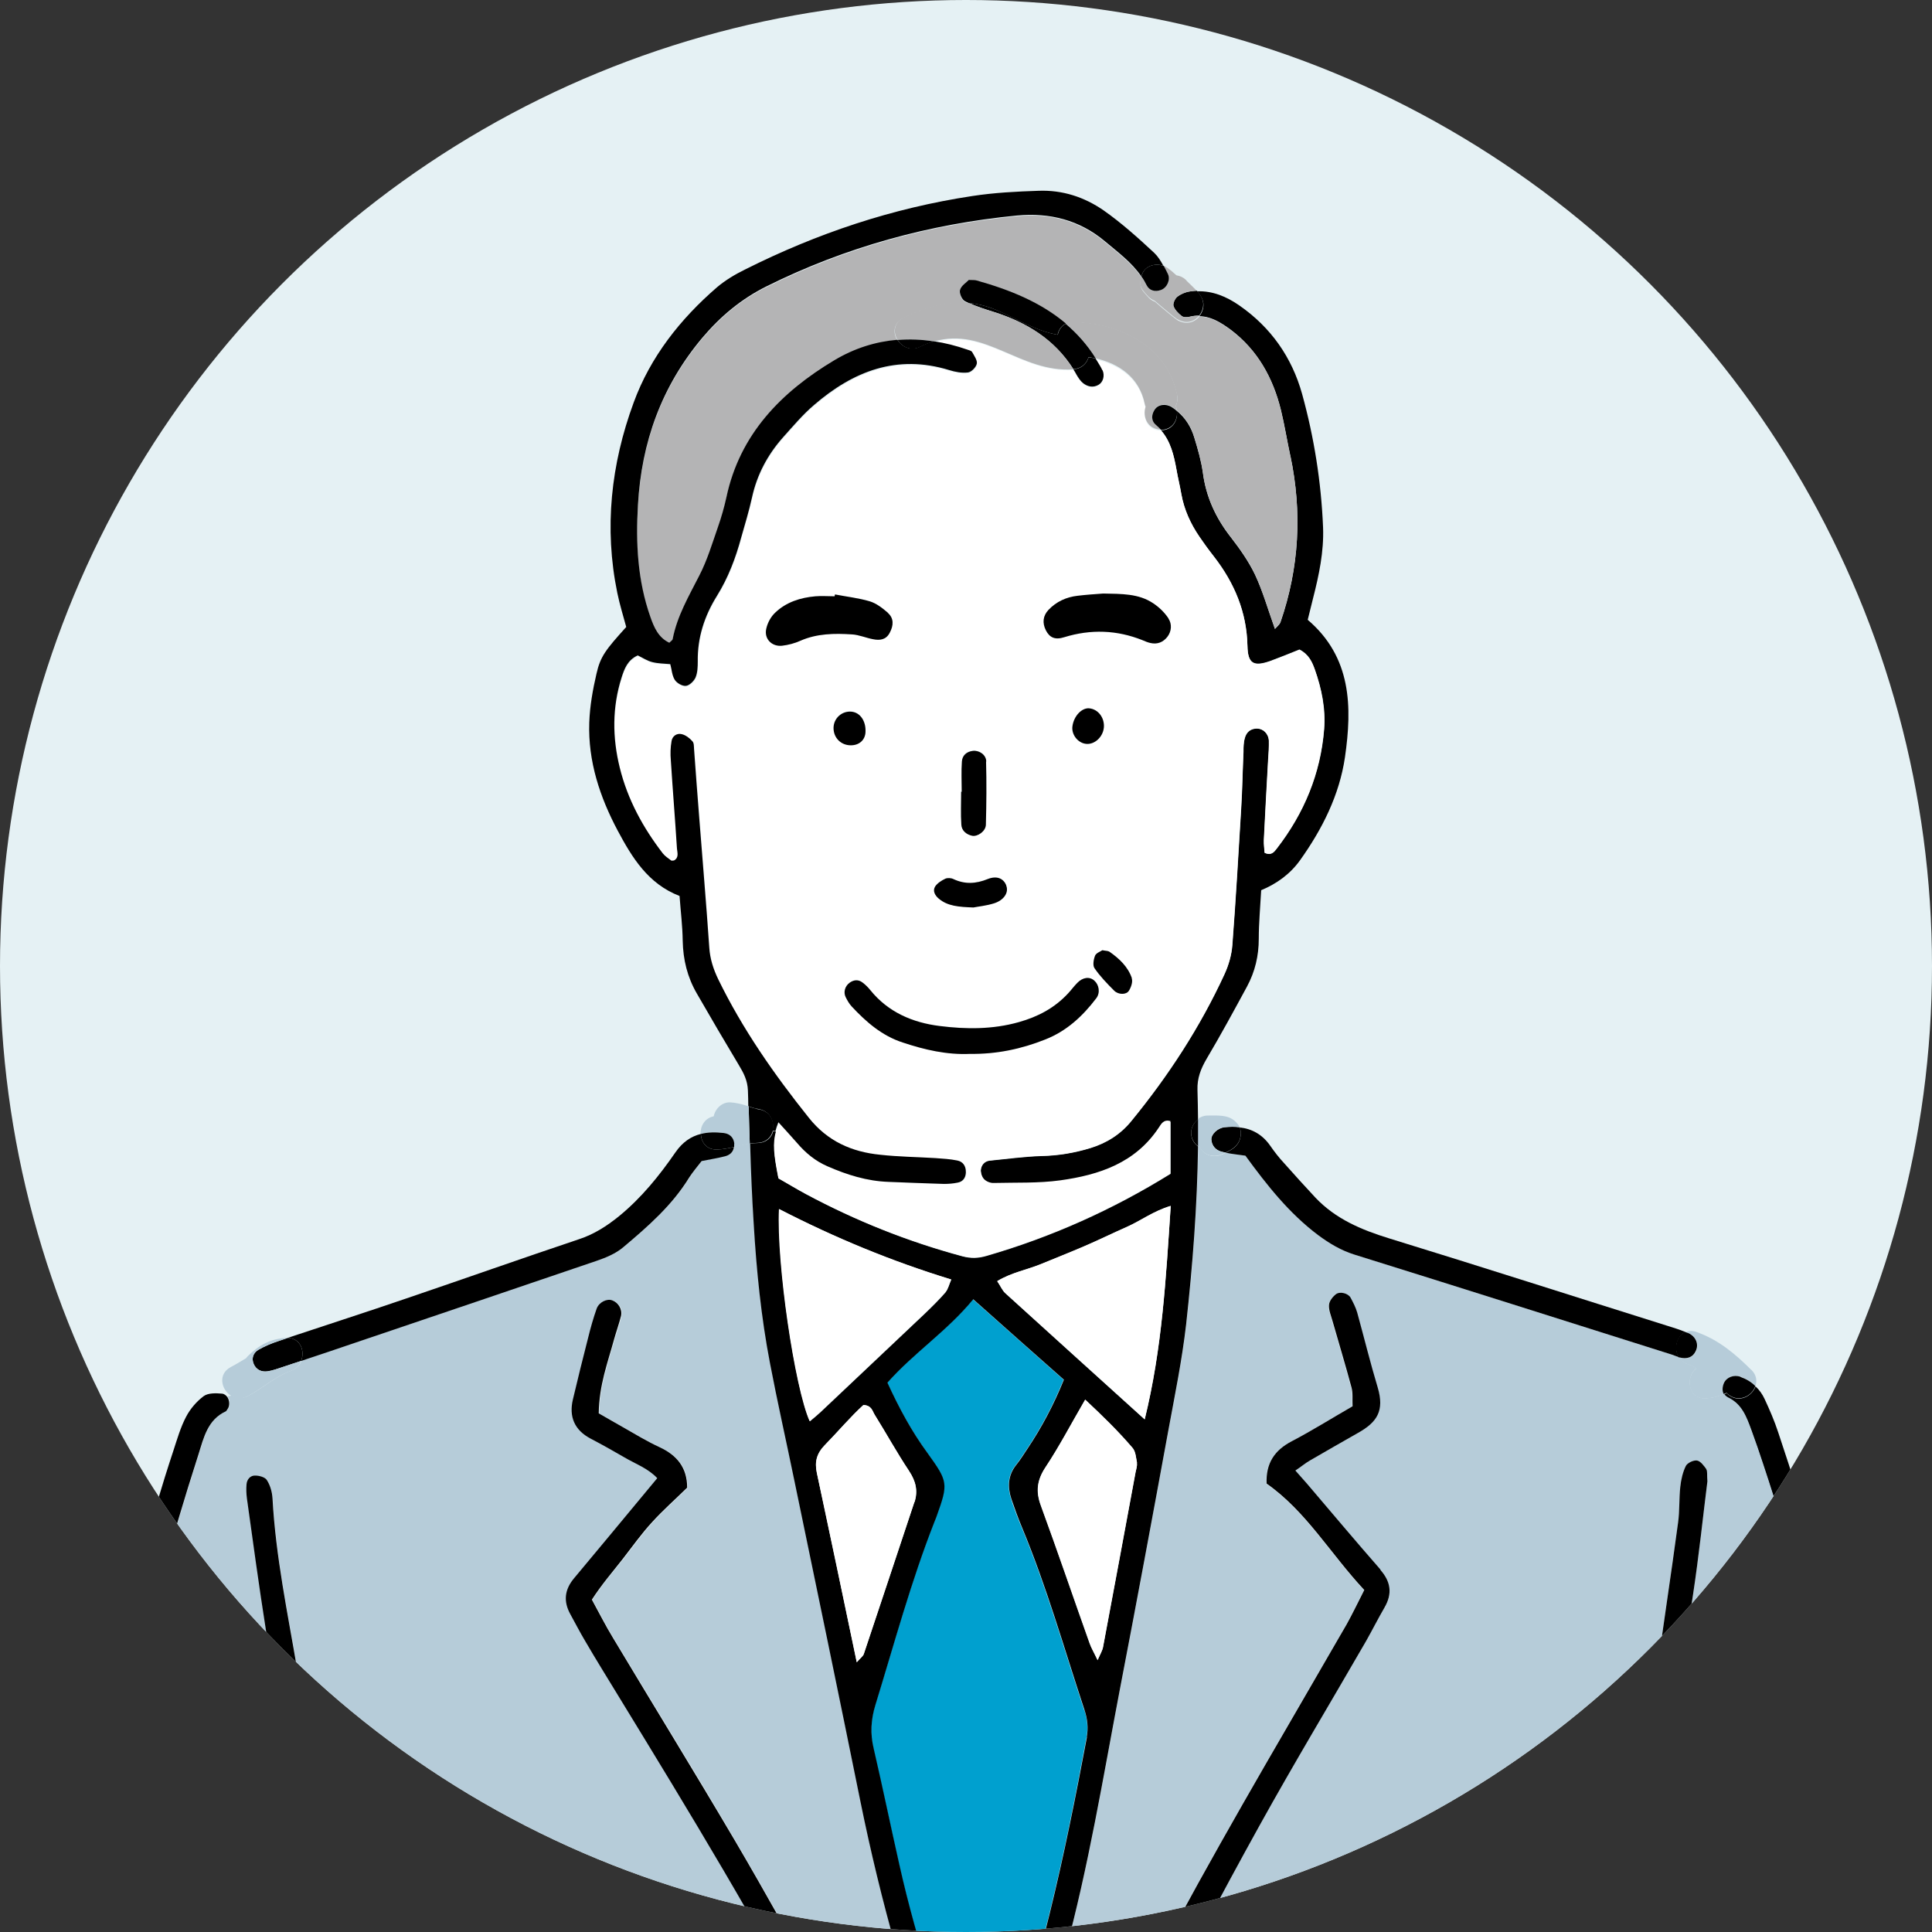 <?xml version="1.0" encoding="UTF-8"?><svg id="_レイヤー_2" xmlns="http://www.w3.org/2000/svg" xmlns:xlink="http://www.w3.org/1999/xlink" viewBox="0 0 104 104"><rect x="0" y="0" width="104" height="104" fill="#333333" stroke="none"/><defs><style>.cls-1{fill:none;}.cls-2{clip-path:url(#clippath);}.cls-3{fill:#fff;}.cls-4{fill:#e5f1f4;}.cls-5{fill:#00a0cf;}.cls-6{fill:#b4b4b5;}.cls-7{fill:#b6ccd9;}</style><clipPath id="clippath"><circle class="cls-1" cx="52" cy="52" r="52"/></clipPath></defs><g id="_レイヤー_1-2"><g><circle class="cls-4" cx="52" cy="52" r="52"/><g class="cls-2"><g><path class="cls-5" d="M58.37,92.05c.16,.49,.21,.96,.12,1.46-1.19,6.38-2.54,12.73-4.86,18.82-.19,.49-.41,.97-.69,1.65-.25-.46-.45-.72-.57-1.03-1.6-4.11-3.02-8.28-3.98-12.59-.47-2.08-.9-4.16-1.38-6.24-.18-.79-.15-1.53,.09-2.33,1.03-3.31,1.92-6.66,3.19-9.89,.04-.09,.08-.18,.11-.28,.62-1.76,.62-1.86-.49-3.4-.84-1.17-1.52-2.42-2.16-3.79,1.41-1.61,3.22-2.79,4.62-4.49,1.64,1.46,3.26,2.89,4.88,4.33-.55,1.36-1.2,2.58-1.97,3.73-.19,.29-.38,.58-.59,.85-.45,.56-.47,1.18-.27,1.83,.17,.52,.36,1.03,.57,1.53,1.34,3.21,2.28,6.55,3.37,9.84Z"/><path d="M106.79,136.81s0,.09,0,.13c-.15-.08-.32-.13-.48-.13-.33,0-.62,.13-.89,.31-.03-.1-.04-.21-.05-.31-.31-2.76-.55-5.52-.9-8.28-.38-3.1-.82-6.19-1.28-9.28-.59-3.92-1.22-7.84-1.83-11.75-.74-4.75-1.63-9.47-2.59-14.18-1-4.91-2.29-9.74-3.87-14.49-.2-.61-.41-1.22-.63-1.82-.26-.7-.5-1.4-1.26-1.76-.09-.05-.16-.11-.21-.19,.06-.03,.1-.04,.12-.05,.01,0,.03,0,.04-.01,.01,.01,.02,.03,.03,.04,.58,.52,1.32,.14,1.51-.41,.2,.18,.37,.42,.49,.68,.27,.58,.53,1.18,.73,1.79,1.54,4.61,2.95,9.25,3.9,14.02,.89,4.47,1.77,8.94,2.58,13.43,.5,2.78,.87,5.58,1.3,8.37,.44,2.84,.92,5.67,1.33,8.52,.49,3.44,.93,6.88,1.38,10.32,.16,1.23,.29,2.46,.43,3.69,.05,.44,.1,.89,.15,1.39Z"/><path class="cls-7" d="M105.36,136.81c.01,.1,.03,.21,.05,.31-.1,.06-.2,.13-.29,.2-.4,.29-.59,.78-.33,1.24,.05,.08,.12,.16,.2,.22-.07,.11-.13,.21-.2,.32-.23,.34-.13,.81,.15,1.09-.33,1.38-.82,2.7-1.62,3.88-2.45,3.61-4.83,7.28-7.61,10.66-4.98,6.06-9.96,12.12-15.31,17.87-.15,.17-.35,.3-.57,.5-4.24-3.14-8.42-6.23-12.67-9.38,.94-1.42,1.81-2.68,2.63-3.99,4.79-7.66,9.57-15.32,14.33-22.99,1.13-1.81,2.19-3.66,3.28-5.5,.15-.26,.3-.52,.43-.79,.26-.54,.17-.96-.25-1.13-.32-.14-.64,.03-.96,.5-.11,.17-.2,.34-.3,.51-1.54,2.6-3.05,5.23-4.64,7.8-4.21,6.79-8.45,13.56-12.69,20.33-.6,.97-1.24,1.92-1.88,2.86-.3,.45-.62,.91-1,1.3-.26,.26-.64,.41-1.02,.64,.08,.46,.16,.88,.24,1.33-.3,.55-.6,1.11-.92,1.7-.57,.04-1.11,.08-1.66,.12-1.09,.09-2.17,.22-3.26,.27-1.41,.06-2.59,.6-3.66,1.46-.38,.3-.72,.7-1.34,.73-.66-.42-1.37-.88-2.07-1.34-.85-.55-1.76-.82-2.8-.82-1.09,0-2.17-.16-3.26-.29-.59-.07-1.08-.36-1.56-.76-.93-.77-1.54-1.77-2.22-2.69,.04-.15,.04-.25,.08-.33,.51-.92,.51-.92-.13-1.66-.88-1.01-1.79-1.99-2.62-3.05-1.59-2.03-3.14-4.1-4.69-6.17-5.49-7.3-11.29-14.37-16.49-21.89-.14-.2-.3-.43-.51-.52-.19-.08-.51-.08-.67,.03-.16,.12-.3,.44-.25,.63,.08,.32,.29,.63,.49,.91,1.31,1.81,2.59,3.64,3.95,5.42,4.48,5.89,8.99,11.75,13.46,17.63,2.01,2.65,3.93,5.37,6.16,7.84,.09,.1,.11,.25,.2,.45-.13,.09-.25,.17-.37,.26-3.98,3.05-7.96,6.1-11.94,9.14-.3,.23-.64,.41-1.05,.66-.3-.35-.54-.67-.83-.94-4.6-4.54-8.93-9.32-13.32-14.05-3.66-3.94-6.9-8.2-10.14-12.48-.94-1.24-1.61-2.62-2.01-4.12,0-.03-.01-.05-.02-.08,.01,.01,.03,.02,.05,.03,.77,.43,1.73-.45,1.24-1.24-.17-.28-.38-.56-.63-.8,0-.02-.01-.04-.01-.04-.15-.42-.28-.82-.58-1.15-.25-.27-.65-.32-.97-.2,.21-2.46,.39-4.92,.64-7.38,.31-2.96,.67-5.91,1.05-8.86,.43-3.3,.9-6.58,1.35-9.87,.34-2.46,.62-4.92,1.01-7.37,.61-3.72,1.29-7.42,1.96-11.13,.87-4.89,2.2-9.66,3.72-14.39,.28-.89,.49-1.85,1.47-2.3,.04-.02,.07-.08,.09-.12,.13-.18,.11-.47-.02-.66l.23-.05c.24,.15,.55,.19,.88,.02,.8-.42,1.46-1.05,2.32-1.36,.28-.1,.46-.3,.56-.54,.99-.33,1.98-.67,2.97-1,4.31-1.46,8.63-2.91,12.94-4.39,.51-.17,1.04-.39,1.43-.73,1.33-1.12,2.64-2.26,3.56-3.77,.18-.29,.42-.55,.66-.87,.5-.1,.89-.16,1.27-.26,.26-.07,.43-.25,.47-.5,.29-.06,.57-.13,.85-.17,.04,1.43,.11,2.86,.19,4.28,.15,2.53,.4,5.05,.88,7.54,.41,2.09,.87,4.17,1.3,6.26,1.2,5.78,2.4,11.55,3.57,17.34,1.08,5.36,2.56,10.6,4.49,15.72,.33,.88,.7,1.75,1.05,2.62,.16,.41,.43,.63,.9,.63,.8,.01,.99-.1,1.32-.9,1.31-3.22,2.33-6.54,3.24-9.89,1.28-4.7,2.06-9.5,2.97-14.27,.89-4.63,1.75-9.26,2.6-13.89,.35-1.9,.74-3.8,.96-5.72,.35-3.19,.6-6.38,.64-9.58,.03,.03,.07,.05,.1,.07,0,.01,.01,.02,.01,.03,.26,.45,.8,.55,1.24,.33,.05-.03,.09-.05,.14-.07,.31,.07,.64,.09,1.06,.16,1.17,1.59,2.35,3.1,3.92,4.28,.61,.45,1.21,.81,1.93,1.04,5.71,1.78,11.41,3.59,17.11,5.39,.13,.04,.25,.1,.38,.14,.1,.16,.25,.3,.47,.37,.17,.06,.32,.13,.47,.21-.62,.47-.46,1.69,.5,1.63,.3-.02,.56-.07,.84-.18,.05-.02,.1-.04,.14-.06,.05,.08,.12,.14,.21,.19,.76,.36,1,1.06,1.26,1.76,.22,.6,.43,1.21,.63,1.82,1.58,4.75,2.87,9.58,3.87,14.49,.96,4.71,1.85,9.43,2.59,14.18,.61,3.92,1.24,7.83,1.83,11.75,.46,3.09,.9,6.18,1.28,9.28,.34,2.76,.59,5.52,.9,8.28Zm-13.45-57.07c-.03-.36,.01-.54-.06-.65-.13-.19-.31-.43-.5-.46-.19-.03-.52,.12-.6,.29-.17,.34-.26,.75-.3,1.13-.07,.64-.03,1.29-.12,1.93-.39,2.85-.83,5.69-1.2,8.55-.48,3.69-.96,7.38-1.36,11.08-.3,2.81-.47,5.64-.7,8.45-.11,1.34-.2,2.68-.37,4-.4,3.1-.85,6.19-1.27,9.29-.03,.2-.08,.42,0,.58,.09,.2,.27,.41,.46,.52,.25,.14,.63-.04,.75-.31,.09-.22,.16-.47,.2-.71,.13-.88,.24-1.77,.38-2.65,.65-4.22,1.01-8.47,1.36-12.72,.22-2.82,.42-5.64,.69-8.46,.45-4.59,1.19-9.15,1.86-13.71,.31-2.11,.54-4.23,.78-6.14Zm-17.38,6.8c.43-.75,.34-1.39-.23-2.03-1.34-1.53-2.65-3.09-3.97-4.64-.18-.21-.37-.42-.62-.7,.32-.22,.55-.41,.8-.55,.86-.5,1.72-.99,2.58-1.48,1.01-.58,1.43-1.18,1.05-2.45-.4-1.33-.72-2.68-1.1-4.02-.08-.28-.21-.55-.36-.81-.13-.24-.57-.35-.79-.18-.18,.13-.36,.38-.37,.58-.02,.28,.11,.57,.19,.86,.34,1.19,.7,2.38,1.02,3.57,.09,.32,.04,.67,.06,1.02-1.13,.65-2.18,1.31-3.27,1.88-.93,.49-1.39,1.19-1.36,2.28,2.14,1.5,3.44,3.77,5.26,5.73-.36,.71-.64,1.29-.95,1.85-.63,1.12-1.29,2.23-1.94,3.35-3.25,5.62-6.53,11.23-9.48,17.03-.54,1.06-1.14,2.09-1.7,3.14-.11,.21-.21,.45-.25,.68-.07,.34,.32,.69,.66,.58,.22-.07,.48-.2,.6-.38,.41-.62,.8-1.26,1.15-1.91,2.09-3.89,4.14-7.8,6.27-11.66,1.85-3.34,3.82-6.62,5.73-9.92,.34-.6,.65-1.23,1-1.82Zm-19.45,61.6c.01-.6-.44-1.12-1.06-1.2-.63-.08-1.27,.43-1.34,1.08-.07,.62,.48,1.25,1.14,1.29,.66,.04,1.25-.5,1.26-1.16Zm-1.82-25.73c.71-.05,1.34-.69,1.33-1.36-.01-.66-.74-1.35-1.38-1.3-.66,.05-1.21,.73-1.19,1.47,.01,.71,.56,1.23,1.24,1.18Zm-6.6-10.67c0-.22-.16-.46-.27-.67-.56-.99-1.13-1.98-1.69-2.97-1.71-3.02-3.38-6.07-5.14-9.06-2.13-3.64-4.35-7.23-6.52-10.84-.41-.67-.76-1.38-1.15-2.08,.52-.83,1.11-1.5,1.66-2.19,.52-.66,1.01-1.35,1.58-1.98,.59-.65,1.26-1.24,1.89-1.86,0-1.07-.54-1.74-1.49-2.18-.67-.31-1.31-.71-1.96-1.07-.42-.24-.85-.49-1.31-.75,.02-1.5,.47-2.72,.82-3.96,.12-.43,.28-.85,.38-1.28,.09-.35-.14-.72-.47-.84-.28-.1-.72,.09-.84,.44-.18,.51-.33,1.04-.46,1.57-.29,1.1-.56,2.21-.82,3.32-.22,.93,.08,1.65,.95,2.11,.62,.32,1.22,.66,1.82,1.01,.59,.34,1.26,.58,1.77,1.12-.14,.17-.27,.32-.39,.47-1.36,1.64-2.72,3.29-4.09,4.92-.51,.61-.58,1.24-.2,1.93,.26,.48,.51,.97,.79,1.43,.61,1.02,1.23,2.04,1.85,3.06,3.78,6.18,7.55,12.37,10.89,18.8,.27,.53,.58,1.04,.92,1.53,.16,.24,.38,.46,.62,.62,.13,.09,.43,.1,.54,0,.17-.14,.33-.39,.33-.6Zm-26.64,13.44c.32-.02,.61-.39,.61-.83-.02-.1-.07-.3-.1-.49-.44-2.74-.96-5.47-1.3-8.23-.56-4.58-1-9.18-1.5-13.76-.43-3.99-1.04-7.97-1.71-11.93-.52-3.08-1.17-6.14-1.34-9.27-.02-.34-.12-.7-.3-.98-.1-.16-.41-.24-.63-.25-.27,0-.45,.21-.47,.48-.02,.24-.01,.5,.02,.74,.34,2.36,.66,4.71,1.02,7.07,.5,3.18,1.13,6.35,1.54,9.54,.59,4.58,1.09,9.16,1.51,13.76,.37,4.11,1.05,8.17,1.62,12.24,.07,.49,.2,.98,.35,1.44,.1,.29,.34,.49,.68,.46Z"/><path class="cls-7" d="M94.27,73.73c.28,.28,.32,.59,.23,.87-.22-.21-.49-.38-.8-.49-.36-.12-.74,.02-.89,.34-.09,.21-.1,.42-.01,.59-.04,.01-.08,.04-.14,.06-.28,.11-.54,.16-.84,.18-.96,.06-1.12-1.16-.5-1.63-.15-.08-.3-.15-.47-.21-.22-.08-.38-.21-.47-.37,.01,0,.03,.01,.04,.01,.41,.11,.73-.02,.88-.34,.17-.36,.02-.79-.4-.97-.05-.02-.1-.04-.16-.06,.17-.08,.37-.09,.61,0,1.17,.42,2.06,1.17,2.93,2.04Z"/><path d="M93.69,74.12c.31,.11,.58,.27,.8,.49-.18,.56-.93,.93-1.51,.41-.01-.01-.02-.03-.03-.04-.01,0-.03,.01-.04,.01-.02,0-.06,.03-.12,.05-.09-.16-.08-.38,.01-.59,.15-.32,.53-.46,.89-.34Z"/><path d="M91.85,79.09c.07,.11,.03,.29,.06,.65-.24,1.91-.46,4.03-.78,6.14-.68,4.56-1.41,9.12-1.86,13.71-.27,2.82-.47,5.64-.69,8.46-.34,4.25-.71,8.5-1.36,12.72-.14,.88-.25,1.77-.38,2.65-.04,.24-.11,.48-.2,.71-.11,.27-.49,.45-.75,.31-.2-.11-.37-.32-.46-.52-.07-.16-.02-.39,0-.58,.42-3.1,.87-6.19,1.27-9.29,.17-1.32,.25-2.66,.37-4,.23-2.82,.4-5.65,.7-8.45,.4-3.7,.88-7.39,1.36-11.08,.37-2.85,.82-5.7,1.2-8.55,.09-.64,.05-1.29,.12-1.93,.04-.38,.13-.79,.3-1.13,.08-.16,.41-.32,.6-.29,.19,.03,.37,.28,.5,.46Z"/><path d="M90.88,71.76c.42,.19,.58,.61,.4,.97-.15,.33-.46,.45-.88,.34-.01,0-.03,0-.04-.01-.29-.47-.11-1.16,.35-1.36,.05,.02,.1,.04,.16,.06Z"/><path d="M90.73,71.7c-.46,.21-.65,.9-.35,1.36-.13-.04-.25-.1-.38-.14-5.7-1.8-11.4-3.61-17.11-5.39-.72-.23-1.32-.59-1.93-1.04-1.57-1.18-2.76-2.69-3.92-4.28-.41-.06-.75-.09-1.06-.16,.1-.05,.2-.1,.3-.16,.16-.1,.28-.21,.38-.37,.13-.22,.19-.57,.07-.83,.65,.07,1.22,.37,1.65,.99,.23,.33,.47,.64,.74,.93,.56,.63,1.12,1.25,1.69,1.86,1.09,1.15,2.47,1.73,3.96,2.19,5.01,1.54,9.99,3.14,14.99,4.71,.32,.1,.65,.2,.96,.33Z"/><path d="M74.3,84.5c.57,.64,.66,1.29,.23,2.03-.35,.6-.66,1.22-1,1.82-1.91,3.31-3.88,6.58-5.73,9.92-2.14,3.86-4.18,7.77-6.27,11.66-.35,.65-.74,1.29-1.15,1.91-.12,.18-.38,.3-.6,.38-.34,.1-.73-.24-.66-.58,.04-.24,.14-.47,.25-.68,.56-1.05,1.17-2.07,1.7-3.14,2.95-5.8,6.22-11.41,9.48-17.03,.64-1.12,1.3-2.23,1.94-3.35,.31-.56,.59-1.14,.95-1.85-1.83-1.96-3.12-4.23-5.26-5.73-.04-1.09,.42-1.79,1.36-2.28,1.09-.57,2.14-1.23,3.27-1.88-.02-.35,.03-.7-.06-1.02-.32-1.19-.68-2.38-1.02-3.57-.08-.29-.21-.58-.19-.86,.01-.21,.2-.45,.37-.58,.22-.17,.66-.05,.79,.18,.14,.26,.28,.53,.36,.81,.37,1.34,.7,2.69,1.1,4.02,.38,1.27-.04,1.88-1.05,2.45-.86,.49-1.72,.98-2.58,1.48-.25,.14-.47,.33-.8,.55,.25,.28,.43,.49,.62,.7,1.32,1.55,2.63,3.11,3.97,4.64Z"/><path d="M70.39,33.36c2.37,2.02,2.4,4.69,2.01,7.4-.3,2.04-1.22,3.87-2.42,5.55-.53,.74-1.25,1.26-2.09,1.61-.05,.93-.13,1.77-.13,2.61,0,.92-.2,1.77-.63,2.57-.71,1.31-1.42,2.62-2.18,3.9-.31,.53-.51,1.04-.49,1.67,.01,.53,.03,1.06,.03,1.59-.22,.17-.37,.43-.37,.73s.15,.56,.37,.72c-.04,3.2-.29,6.4-.64,9.58-.22,1.92-.61,3.82-.96,5.72-.85,4.64-1.71,9.27-2.6,13.89-.91,4.77-1.69,9.57-2.97,14.27-.91,3.35-1.94,6.67-3.24,9.89-.33,.8-.52,.91-1.32,.9-.47,0-.74-.23-.9-.63-.35-.87-.72-1.74-1.05-2.62-1.93-5.12-3.4-10.36-4.49-15.72-1.17-5.78-2.37-11.56-3.57-17.34-.43-2.09-.9-4.17-1.3-6.26-.48-2.49-.73-5.01-.88-7.54-.09-1.43-.15-2.85-.19-4.28,.13-.03,.26-.04,.4-.04,.47-.01,.76-.3,.84-.64l.16,.03c-.17,.64-.12,1.22,.13,2.52,.47,.26,.97,.57,1.49,.85,2.68,1.43,5.47,2.55,8.41,3.34,.46,.12,.84,.11,1.29-.02,3.49-1.01,6.78-2.48,9.91-4.42v-2.79c-.37-.11-.5,.15-.62,.33-1.26,1.92-3.22,2.57-5.33,2.86-1.17,.16-2.38,.12-3.57,.14-.18,0-.41-.09-.52-.21-.09-.1-.15-.26-.17-.41,0-.04,0-.08,0-.12,.02-.25,.18-.47,.47-.51,.94-.09,1.88-.22,2.81-.25,.91-.02,1.78-.17,2.63-.43,.87-.27,1.61-.73,2.2-1.46,1.99-2.43,3.69-5.04,5.01-7.9,.22-.49,.38-1.03,.42-1.56,.19-2.47,.33-4.95,.48-7.43,.06-.99,.07-1.98,.12-2.98,0-.25,0-.5,.07-.73,.08-.31,.29-.51,.64-.52,.35,0,.64,.27,.66,.66,.02,.34-.02,.69-.04,1.04-.08,1.43-.16,2.87-.23,4.31-.01,.24,.03,.47,.04,.68,.37,.17,.52-.06,.66-.24,1.46-1.89,2.35-4.02,2.54-6.41,.09-1.1-.13-2.18-.5-3.22-.15-.43-.34-.83-.83-1.08-.5,.2-1.04,.42-1.58,.62-.89,.31-1.2,.14-1.22-.82-.04-1.82-.7-3.38-1.79-4.79-.28-.35-.54-.71-.79-1.08-.48-.7-.83-1.47-.98-2.31-.08-.44-.19-.87-.26-1.31-.14-.77-.31-1.51-.83-2.11,.63,0,.92-.55,.85-1.04,.46,.37,.77,.87,.94,1.44,.19,.62,.37,1.24,.46,1.88,.17,1.32,.7,2.46,1.52,3.5,.48,.62,.95,1.29,1.29,2,.42,.89,.69,1.85,1.07,2.92,.14-.16,.26-.25,.3-.37,1.01-2.93,1.17-5.92,.53-8.95-.18-.83-.31-1.66-.51-2.48-.43-1.73-1.26-3.23-2.71-4.32-.52-.38-1.05-.71-1.68-.72,.13-.16,.21-.36,.22-.57,.02-.28-.14-.54-.34-.77,.83-.03,1.58,.28,2.27,.76,1.7,1.18,2.83,2.79,3.38,4.76,.65,2.35,1.03,4.75,1.13,7.19,.05,1.3-.22,2.57-.54,3.82-.09,.38-.19,.76-.29,1.17Zm-8.77,43.05c.95-3.86,1.14-7.59,1.4-11.49-.94,.28-1.61,.8-2.36,1.13-.77,.34-1.52,.71-2.29,1.04-.77,.34-1.55,.64-2.33,.96-.75,.31-1.58,.45-2.36,.92,.18,.26,.27,.5,.44,.65,2.44,2.22,4.9,4.44,7.5,6.79Zm-.48,2.79c.03-.14,.08-.3,.06-.44-.05-.28-.07-.62-.24-.81-.76-.9-1.61-1.72-2.55-2.6-.78,1.34-1.4,2.52-2.13,3.63-.46,.69-.54,1.3-.25,2.08,.9,2.45,1.74,4.93,2.62,7.4,.09,.25,.23,.48,.43,.91,.16-.36,.26-.52,.29-.7,.59-3.15,1.18-6.31,1.76-9.46Zm-2.64,14.31c.09-.5,.04-.97-.12-1.46-1.09-3.29-2.03-6.63-3.37-9.84-.21-.5-.39-1.01-.57-1.53-.21-.65-.18-1.27,.27-1.83,.22-.27,.4-.57,.59-.85,.77-1.15,1.42-2.37,1.97-3.73-1.63-1.44-3.24-2.87-4.88-4.33-1.4,1.71-3.21,2.89-4.62,4.49,.63,1.37,1.31,2.63,2.16,3.79,1.11,1.54,1.12,1.64,.49,3.4-.03,.09-.07,.18-.11,.28-1.27,3.23-2.17,6.58-3.19,9.89-.24,.79-.28,1.54-.09,2.33,.48,2.07,.91,4.16,1.38,6.24,.96,4.31,2.39,8.48,3.98,12.59,.12,.3,.31,.57,.57,1.03,.28-.68,.5-1.16,.69-1.65,2.32-6.09,3.66-12.44,4.86-18.82Zm-7.6-23.95c.14-.16,.19-.41,.31-.68-3.22-.98-6.22-2.22-9.26-3.79-.14,2.9,.84,9.6,1.65,11.42,.2-.17,.39-.32,.56-.48,1.87-1.77,3.74-3.53,5.61-5.3,.39-.37,.78-.76,1.14-1.17Zm-1.67,11.31c.2-.61,.07-1.14-.29-1.68-.66-.99-1.23-2.03-1.86-3.04-.12-.19-.15-.49-.6-.52-.7,.63-1.37,1.43-2.09,2.17-.43,.44-.55,.89-.42,1.48,.72,3.34,1.42,6.68,2.15,10.2,.2-.23,.34-.32,.38-.45,.91-2.72,1.82-5.45,2.72-8.17Z"/><path class="cls-3" d="M70.77,36.03c.36,1.04,.58,2.11,.5,3.22-.19,2.39-1.08,4.52-2.54,6.41-.14,.18-.29,.41-.66,.24-.01-.21-.05-.45-.04-.68,.07-1.44,.15-2.88,.23-4.31,.02-.35,.05-.7,.04-1.04-.02-.39-.32-.67-.66-.66-.34,0-.56,.21-.64,.52-.06,.24-.07,.49-.07,.73-.04,.99-.06,1.99-.12,2.98-.15,2.48-.29,4.96-.48,7.43-.04,.53-.19,1.08-.42,1.56-1.31,2.85-3.02,5.46-5.01,7.9-.59,.72-1.33,1.19-2.2,1.46-.85,.26-1.72,.41-2.63,.43-.94,.02-1.87,.15-2.81,.25-.28,.03-.45,.25-.47,.51,0,.04,0,.07,0,.12l-.78,.02c0-.3-.15-.54-.46-.6-.38-.08-.79-.11-1.18-.13-.99-.07-1.98-.08-2.97-.18-1.53-.16-2.84-.74-3.84-1.99-1.87-2.33-3.57-4.77-4.88-7.46-.26-.54-.44-1.09-.48-1.7-.16-2.33-.36-4.65-.54-6.98-.09-1.23-.18-2.47-.28-3.71-.01-.14,0-.34-.09-.42-.16-.16-.36-.32-.57-.38-.27-.07-.5,.1-.55,.37-.06,.34-.07,.69-.04,1.03,.1,1.59,.23,3.17,.33,4.75,.01,.22,.11,.5-.16,.65-.06,0-.12,.02-.15,0-.16-.12-.33-.23-.45-.38-1.08-1.39-1.9-2.91-2.32-4.62-.4-1.62-.42-3.24,.1-4.85,.15-.47,.32-.94,.87-1.19,.25,.12,.5,.29,.78,.36,.31,.08,.64,.07,.97,.11,.07,.29,.09,.61,.24,.84,.11,.18,.41,.35,.6,.33,.19-.02,.43-.25,.52-.45,.11-.26,.13-.58,.12-.87-.02-1.28,.36-2.44,1.03-3.52,.61-.98,1.01-2.04,1.31-3.15,.2-.72,.42-1.43,.58-2.15,.28-1.24,.86-2.32,1.69-3.26,.53-.59,1.05-1.21,1.65-1.72,2.1-1.81,4.46-2.73,7.27-1.88,.33,.1,.68,.17,1.01,.13,.18-.02,.44-.28,.48-.47,.04-.18-.14-.43-.25-.63-.04-.07-.17-.1-.26-.13-.6-.21-1.2-.36-1.8-.45,2.73-.81,4.66,1.69,7.49,1.5,.06,.09,.12,.19,.17,.29,.1,.17,.21,.34,.36,.46,.25,.19,.54,.25,.83,.08,.24-.13,.34-.49,.21-.78-.08-.18-.19-.34-.29-.51-.02-.04-.05-.08-.07-.11,1.26,.29,2.35,1.04,2.63,2.44,.01,.06,.03,.11,.05,.16-.18,.53,.1,1.23,.82,1.23h.01c.52,.6,.69,1.34,.83,2.11,.08,.44,.19,.87,.26,1.31,.15,.85,.5,1.61,.98,2.31,.25,.37,.52,.72,.79,1.08,1.09,1.41,1.75,2.97,1.79,4.79,.02,.96,.33,1.13,1.22,.82,.54-.19,1.08-.42,1.58-.62,.49,.25,.68,.66,.83,1.08Zm-7.93-1.75c.24-.3,.25-.69,.06-.98-.21-.32-.51-.61-.83-.82-.78-.52-1.69-.5-2.68-.52-.39,.03-.89,.05-1.38,.12-.6,.07-1.14,.32-1.57,.76-.3,.32-.34,.7-.14,1.1,.2,.39,.49,.52,.99,.37,1.42-.44,2.82-.4,4.21,.16,.14,.05,.28,.12,.42,.15,.38,.09,.69-.03,.92-.33Zm-2.07,19.05c.12-.19,.21-.48,.15-.67-.21-.62-.68-1.07-1.21-1.43-.08-.05-.19-.04-.38-.08-.1,.07-.33,.14-.39,.29-.08,.21-.13,.53-.03,.68,.31,.44,.69,.83,1.06,1.21,.22,.22,.65,.22,.79,0Zm-1.35-14.16c.05-.53-.31-1-.79-1.04-.41-.03-.84,.42-.91,.97-.06,.43,.29,.89,.72,.94,.46,.06,.92-.36,.97-.87Zm-.41,14.56c.23-.3,.15-.72-.1-.95-.25-.23-.61-.19-.92,.12-.17,.18-.32,.38-.49,.56-.73,.78-1.62,1.25-2.65,1.55-1.42,.41-2.85,.39-4.27,.21-1.44-.18-2.77-.75-3.73-1.93-.12-.15-.27-.29-.42-.41-.22-.17-.46-.15-.68,0-.26,.18-.37,.51-.23,.78,.09,.17,.18,.35,.32,.5,.78,.84,1.64,1.59,2.76,1.95,1.18,.38,2.38,.67,3.63,.61,1.41,.03,2.75-.26,4.05-.78,1.14-.45,2.01-1.25,2.73-2.21Zm-5.51-5.11c.55-.17,.82-.6,.66-.97-.15-.36-.49-.54-1-.34-.64,.26-1.23,.29-1.85,0-.12-.06-.32-.08-.43-.02-.21,.1-.43,.24-.55,.42-.15,.24,0,.49,.19,.65,.48,.41,1.07,.45,1.87,.48,.24-.05,.69-.09,1.1-.22Zm-.43-4.24c.03-1.13,.04-2.27,.01-3.41,0-.37-.39-.62-.72-.58-.34,.04-.57,.26-.59,.57-.04,.54-.01,1.08-.01,1.63h-.03c0,.59-.03,1.19,.01,1.78,.02,.31,.26,.52,.58,.59,.29,.06,.73-.24,.74-.59Zm-5.18-10.32c.22-.41,.23-.79-.1-1.08-.29-.26-.62-.51-.98-.62-.6-.18-1.25-.25-1.87-.37,0,.03-.01,.07-.02,.1-.34,0-.69-.03-1.04,0-.8,.08-1.56,.31-2.15,.87-.24,.22-.41,.56-.49,.87-.13,.54,.29,.98,.85,.92,.34-.04,.68-.13,.99-.27,.89-.39,1.83-.41,2.77-.34,.38,.03,.76,.19,1.14,.26,.35,.07,.69,.04,.89-.34Zm-1.3,5.33c.03-.59-.28-1.05-.75-1.1-.51-.06-.96,.35-.97,.88,0,.53,.4,.93,.93,.93,.46,0,.77-.28,.79-.71Z"/><path class="cls-6" d="M69.46,24.52c.64,3.03,.48,6.01-.53,8.95-.04,.12-.16,.21-.3,.37-.39-1.07-.66-2.03-1.07-2.92-.33-.71-.8-1.37-1.29-2-.82-1.04-1.35-2.18-1.52-3.5-.09-.63-.27-1.26-.46-1.88-.17-.58-.48-1.07-.94-1.44,0-.08-.03-.16-.06-.24,.08-.17,.12-.37,.07-.59-.54-2.64-3.09-3.87-5.58-3.92-.16,0-.3,.03-.42,.09-1.35-1.15-3.01-1.82-4.79-2.31-.09-.03-.2-.01-.43-.03-.13,.13-.4,.3-.47,.53-.05,.16,.1,.52,.26,.61,.07,.04,.14,.07,.21,.1-1.21-.11-2.4,.23-3.52,.79-.54,.27-.56,.81-.31,1.2-1.17,.09-2.32,.45-3.41,1.11-2.84,1.7-5.08,3.96-5.8,7.38-.11,.53-.26,1.06-.45,1.58-.31,.89-.58,1.8-1.01,2.63-.56,1.1-1.19,2.18-1.43,3.41-.01,.07-.12,.13-.18,.2-.59-.28-.83-.82-1.02-1.39-.7-1.95-.79-3.96-.67-6.02,.19-3.39,1.27-6.39,3.46-9,.98-1.16,2.09-2.1,3.45-2.77,4.27-2.12,8.78-3.37,13.51-3.82,1.74-.17,3.35,.24,4.72,1.39,.7,.59,1.44,1.13,1.96,1.89-.08,.25-.08,.52,.08,.74,.11,.14,.21,.25,.33,.38,.09,.09,.2,.16,.32,.2h0c.26,.22,.51,.44,.77,.65,.14,.11,.28,.23,.42,.33,.08,.06,.18,.09,.27,.12,.37,.11,.72-.04,.93-.3,.63,.01,1.17,.34,1.68,.72,1.46,1.09,2.29,2.59,2.71,4.32,.2,.82,.33,1.65,.51,2.48Z"/><path d="M66.73,60.68c.12,.26,.06,.61-.07,.83-.1,.16-.22,.27-.38,.37-.1,.06-.2,.11-.3,.16-.08-.01-.16-.03-.24-.05-.3-.08-.51-.32-.53-.65-.01-.29,.34-.61,.7-.66,.29-.03,.56-.04,.83,0Z"/><path class="cls-7" d="M66.67,60.57s.05,.07,.06,.11c-.26-.03-.54-.03-.83,0-.36,.04-.71,.36-.7,.66,.02,.33,.23,.56,.53,.65,.08,.02,.16,.04,.24,.05-.05,.03-.1,.05-.14,.07-.44,.22-.98,.12-1.24-.33,0-.01,0-.02-.01-.03-.04-.02-.07-.04-.1-.07,0-.48,0-.96,0-1.45,.15-.11,.33-.18,.53-.18,.24,0,.47-.01,.71,.01,.41,.04,.68,.15,.94,.49Z"/><path d="M64.43,15.65c.2,.23,.36,.49,.34,.77-.01,.21-.09,.41-.22,.57-.16,0-.33,.01-.51,.06-.13,.03-.33,.04-.43-.04-.18-.14-.37-.33-.44-.54-.04-.14,.08-.4,.21-.5,.18-.14,.43-.25,.66-.28,.13-.02,.26-.03,.38-.04Z"/><path class="cls-6" d="M64.04,17.05c.18-.04,.35-.06,.51-.06-.21,.27-.56,.42-.93,.3-.09-.03-.19-.07-.27-.12-.14-.1-.29-.22-.42-.33-.26-.21-.51-.43-.77-.65h0c-.12-.05-.22-.11-.32-.2-.12-.12-.22-.24-.33-.38-.16-.22-.16-.49-.08-.74,.1,.15,.19,.3,.28,.47,.15,.3,.46,.37,.77,.26,.32-.11,.53-.54,.38-.86-.07-.14-.14-.29-.22-.43,.04,.01,.08,.03,.11,.05,.2,.12,.4,.3,.58,.46,.19,.03,.37,.11,.51,.25,.02,.02,.04,.04,.05,.06,.15,.15,.35,.33,.53,.52-.13,0-.25,.02-.38,.04-.23,.04-.48,.14-.66,.28-.13,.1-.25,.37-.21,.5,.07,.21,.26,.4,.44,.54,.09,.08,.29,.07,.43,.04Z"/><path d="M64.49,60.25c0,.48,0,.97,0,1.45-.22-.16-.37-.43-.37-.72s.15-.56,.37-.73Z"/><path class="cls-6" d="M63.36,21.27c.05,.22,.01,.42-.07,.59,.03,.08,.05,.16,.06,.24-.08-.07-.17-.13-.27-.2-.33-.21-.75-.14-.93,.14-.18,.28-.17,.61,.07,.81,.1,.09,.19,.18,.28,.27h-.01c-.72,0-1-.7-.82-1.23-.02-.05-.04-.1-.05-.16-.29-1.41-1.37-2.15-2.63-2.44-.46-.74-1.01-1.35-1.62-1.87,.12-.06,.25-.09,.42-.09,2.49,.05,5.04,1.29,5.58,3.92Z"/><path d="M63.35,22.1c.07,.49-.22,1.03-.85,1.04-.08-.09-.17-.18-.28-.27-.25-.21-.25-.53-.07-.81,.18-.29,.61-.35,.93-.14,.09,.06,.18,.12,.27,.2Z"/><path class="cls-3" d="M63,60.38v2.79c-3.13,1.94-6.42,3.41-9.91,4.42-.45,.13-.84,.14-1.29,.02-2.93-.79-5.73-1.9-8.41-3.34-.52-.28-1.03-.58-1.49-.85-.26-1.3-.31-1.87-.13-2.52,.04-.15,.09-.31,.16-.48,.35,.39,.68,.74,1,1.11,.46,.54,1,.97,1.64,1.26,1.05,.46,2.13,.8,3.29,.84,.99,.04,1.98,.08,2.98,.11,.25,0,.5-.02,.74-.07,.27-.05,.42-.24,.44-.52,0-.02,0-.04,0-.07l.78-.02c.01,.15,.08,.32,.17,.41,.12,.13,.35,.22,.52,.21,1.19-.03,2.4,.02,3.57-.14,2.11-.29,4.07-.94,5.33-2.86,.12-.18,.25-.44,.62-.33Z"/><path d="M62.9,33.3c.19,.29,.17,.68-.06,.98-.23,.29-.54,.42-.92,.33-.14-.03-.28-.09-.42-.15-1.38-.55-2.78-.6-4.21-.16-.5,.16-.79,.02-.99-.37-.2-.4-.16-.78,.14-1.1,.43-.45,.96-.69,1.57-.76,.49-.06,.99-.09,1.38-.12,.99,.02,1.9,0,2.68,.52,.32,.21,.62,.5,.83,.82Z"/><path d="M62.87,14.75c.15,.32-.06,.75-.38,.86-.31,.11-.62,.04-.77-.26-.08-.16-.17-.32-.28-.47,.02-.07,.04-.13,.07-.19,.2-.42,.74-.53,1.14-.37,.08,.14,.15,.29,.22,.43Z"/><path class="cls-3" d="M63.02,64.91c-.26,3.9-.46,7.63-1.4,11.49-2.6-2.36-5.05-4.57-7.5-6.79-.17-.16-.26-.39-.44-.65,.78-.47,1.61-.61,2.36-.92,.77-.32,1.56-.63,2.33-.96,.77-.33,1.52-.7,2.29-1.04,.75-.33,1.42-.85,2.36-1.13Z"/><path d="M62.65,14.32c-.4-.16-.93-.05-1.14,.37-.03,.06-.05,.12-.07,.19-.52-.76-1.26-1.3-1.96-1.89-1.37-1.15-2.98-1.55-4.72-1.39-4.73,.46-9.25,1.7-13.51,3.82-1.36,.68-2.47,1.61-3.45,2.77-2.19,2.61-3.27,5.61-3.46,9-.12,2.06-.02,4.06,.67,6.02,.2,.57,.43,1.11,1.02,1.39,.06-.07,.17-.13,.18-.2,.24-1.24,.87-2.31,1.43-3.41,.43-.83,.7-1.74,1.01-2.63,.18-.51,.33-1.04,.45-1.58,.72-3.41,2.96-5.68,5.8-7.38,1.1-.66,2.24-1.01,3.41-1.11,.24,.38,.71,.62,1.22,.37,.25-.13,.5-.22,.74-.29,.6,.09,1.2,.24,1.8,.45,.09,.03,.22,.06,.26,.13,.11,.2,.29,.45,.25,.63-.04,.19-.29,.45-.48,.47-.33,.04-.69-.03-1.01-.13-2.81-.86-5.16,.06-7.27,1.88-.6,.51-1.12,1.13-1.65,1.72-.84,.94-1.42,2.02-1.69,3.26-.16,.73-.38,1.44-.58,2.15-.3,1.11-.7,2.17-1.31,3.15-.67,1.08-1.05,2.24-1.03,3.52,0,.29-.01,.61-.12,.87-.09,.2-.33,.43-.52,.45-.19,.02-.49-.15-.6-.33-.15-.24-.16-.56-.24-.84-.33-.03-.66-.03-.97-.11-.28-.07-.53-.24-.78-.36-.55,.25-.72,.72-.87,1.19-.51,1.6-.5,3.23-.1,4.85,.42,1.71,1.25,3.23,2.32,4.62,.12,.15,.29,.26,.45,.38,.03,.02,.09,0,.15,0,.28-.15,.18-.43,.16-.65-.1-1.59-.23-3.17-.33-4.75-.03-.34-.02-.69,.04-1.03,.04-.26,.28-.44,.55-.37,.21,.05,.42,.21,.57,.38,.09,.09,.08,.28,.09,.42,.09,1.24,.18,2.48,.28,3.71,.18,2.32,.38,4.65,.54,6.98,.04,.61,.22,1.16,.48,1.7,1.31,2.69,3.01,5.12,4.88,7.46,1,1.26,2.31,1.84,3.84,1.99,.99,.11,1.98,.12,2.97,.18,.4,.03,.8,.05,1.18,.13,.31,.06,.46,.3,.46,.6,0,.02,0,.04,0,.07-.02,.28-.17,.47-.44,.52-.24,.05-.49,.07-.74,.07-.99-.03-1.98-.07-2.98-.11-1.16-.04-2.24-.38-3.29-.84-.65-.28-1.18-.72-1.64-1.26-.32-.37-.65-.72-1-1.11-.07,.17-.12,.33-.16,.48l-.16-.03c.13-.5-.16-1.12-.84-1.17,.2,.01-.13-.04-.14-.04-.11-.03-.21-.07-.32-.1,0-.29-.01-.57-.02-.85-.02-.54-.23-.94-.49-1.37-.76-1.27-1.52-2.56-2.26-3.85-.51-.88-.74-1.82-.76-2.84-.01-.79-.11-1.58-.17-2.41-1.69-.65-2.55-2.06-3.32-3.5-.97-1.82-1.61-3.75-1.54-5.83,.03-.89,.19-1.78,.39-2.64,.21-.93,.5-1.29,1.6-2.51-.16-.59-.35-1.2-.48-1.83-.72-3.5-.34-6.94,.88-10.25,.9-2.46,2.51-4.5,4.49-6.21,.45-.38,.97-.69,1.5-.95,3.88-1.95,7.94-3.31,12.25-3.96,1.18-.18,2.36-.24,3.55-.28,1.3-.05,2.47,.34,3.5,1.05,.97,.68,1.86,1.48,2.73,2.29,.2,.19,.35,.43,.49,.69Z"/><path class="cls-3" d="M61.2,78.76c.02,.14-.03,.29-.06,.44-.58,3.15-1.17,6.31-1.76,9.46-.03,.18-.14,.34-.29,.7-.21-.43-.35-.66-.43-.91-.88-2.47-1.72-4.94-2.62-7.4-.29-.77-.21-1.38,.25-2.08,.74-1.1,1.35-2.29,2.13-3.63,.94,.88,1.78,1.7,2.55,2.6,.17,.2,.18,.53,.24,.81Z"/><path d="M60.92,52.66c.07,.18-.03,.48-.15,.67-.14,.23-.57,.22-.79,0-.38-.38-.76-.77-1.06-1.21-.11-.15-.05-.48,.03-.68,.06-.14,.29-.22,.39-.29,.19,.04,.3,.03,.38,.08,.53,.37,1,.81,1.21,1.43Z"/><path d="M58.63,38.13c.48,.04,.84,.51,.79,1.04-.05,.51-.51,.93-.97,.87-.43-.05-.78-.5-.72-.94,.07-.55,.5-1.01,.91-.97Z"/><path d="M59.35,19.93c.13,.29,.03,.64-.21,.78-.29,.17-.58,.11-.83-.08-.15-.12-.26-.29-.36-.46-.05-.1-.11-.19-.17-.29h0c.44-.03,.72-.31,.82-.65,.13,.02,.26,.04,.38,.08,.02,.04,.05,.07,.07,.11,.1,.17,.21,.33,.29,.51Z"/><path d="M58.91,52.79c.25,.22,.33,.65,.1,.95-.73,.96-1.59,1.76-2.73,2.21-1.3,.52-2.64,.8-4.05,.78-1.26,.06-2.46-.22-3.63-.61-1.12-.36-1.98-1.11-2.76-1.95-.13-.14-.23-.32-.32-.5-.13-.27-.03-.6,.23-.78,.22-.15,.46-.17,.68,0,.16,.12,.3,.26,.42,.41,.96,1.19,2.28,1.75,3.73,1.93,1.42,.18,2.86,.19,4.27-.21,1.03-.29,1.92-.76,2.65-1.55,.17-.18,.31-.38,.49-.56,.3-.31,.67-.35,.92-.12Z"/><path d="M58.98,19.3c-.12-.03-.25-.05-.38-.08-.1,.34-.38,.62-.82,.65h0c-1.01-1.6-2.53-2.53-4.32-3.09-.44-.14-.88-.28-1.3-.47,.42,.04,.84,.13,1.26,.29,1.17,.44,2.28,1.21,3.52,1.42,.05-.25,.2-.48,.43-.59,.61,.52,1.16,1.13,1.62,1.87Z"/><path class="cls-6" d="M57.77,19.88c-2.83,.2-4.75-2.31-7.49-1.5-.66-.11-1.32-.13-1.96-.08-.25-.39-.22-.93,.31-1.2,1.12-.56,2.31-.9,3.52-.79,.42,.2,.86,.34,1.3,.47,1.8,.56,3.31,1.48,4.32,3.09Z"/><path d="M57.36,17.43c-.24,.12-.38,.34-.43,.59-1.24-.21-2.35-.97-3.52-1.42-.42-.16-.84-.25-1.26-.29-.07-.03-.14-.06-.21-.1-.16-.08-.32-.44-.26-.61,.07-.23,.34-.39,.47-.53,.23,.01,.34,0,.43,.03,1.78,.5,3.44,1.17,4.79,2.31Z"/><path d="M54.16,47.66c.16,.37-.11,.8-.66,.97-.42,.13-.86,.17-1.1,.22-.79-.03-1.39-.07-1.87-.48-.19-.16-.34-.41-.19-.65,.12-.18,.34-.32,.55-.42,.12-.05,.31-.04,.43,.02,.62,.29,1.21,.26,1.85,0,.51-.2,.85-.02,1,.34Z"/><path d="M53.08,40.99c.03,1.14,.02,2.27-.01,3.41-.01,.35-.45,.65-.74,.59-.32-.07-.56-.28-.58-.59-.04-.59-.01-1.19-.01-1.78h.03c0-.54-.03-1.09,.01-1.63,.02-.32,.25-.53,.59-.57,.34-.04,.72,.21,.72,.58Z"/><path class="cls-3" d="M51.2,68.87c-.12,.28-.17,.52-.31,.68-.36,.41-.75,.79-1.14,1.17-1.87,1.77-3.74,3.54-5.61,5.3-.17,.16-.36,.31-.56,.48-.81-1.83-1.79-8.52-1.65-11.42,3.04,1.56,6.05,2.8,9.26,3.79Z"/><path d="M50.28,18.38c-.24,.07-.49,.16-.74,.29-.51,.25-.99,.01-1.22-.37,.64-.05,1.3-.03,1.96,.08Z"/><path class="cls-3" d="M48.93,79.18c.36,.54,.49,1.07,.29,1.68-.91,2.72-1.81,5.45-2.72,8.17-.04,.12-.18,.21-.38,.45-.74-3.52-1.44-6.87-2.15-10.2-.12-.59,0-1.04,.42-1.48,.72-.73,1.39-1.53,2.09-2.17,.45,.03,.48,.33,.6,.52,.63,1.01,1.2,2.05,1.86,3.04Z"/><path d="M47.79,32.99c.33,.29,.32,.67,.1,1.08-.2,.38-.54,.41-.89,.34-.38-.07-.76-.24-1.14-.26-.94-.06-1.88-.05-2.77,.34-.31,.14-.65,.23-.99,.27-.56,.06-.98-.38-.85-.92,.07-.32,.25-.65,.49-.87,.59-.56,1.35-.8,2.15-.87,.34-.03,.69,0,1.04,0,0-.03,.01-.07,.02-.1,.62,.12,1.26,.19,1.87,.37,.36,.11,.69,.37,.98,.62Z"/><path d="M46.37,111.06c.12,.21,.28,.45,.27,.67,0,.21-.16,.46-.33,.6-.11,.09-.41,.08-.54,0-.24-.16-.46-.38-.62-.62-.33-.49-.64-1-.92-1.53-3.34-6.43-7.11-12.62-10.89-18.8-.62-1.02-1.25-2.03-1.85-3.06-.28-.47-.53-.96-.79-1.43-.38-.69-.31-1.32,.2-1.93,1.37-1.64,2.73-3.28,4.09-4.92,.12-.15,.25-.3,.39-.47-.51-.54-1.18-.77-1.77-1.12-.6-.35-1.21-.69-1.82-1.01-.87-.46-1.17-1.18-.95-2.11,.26-1.11,.54-2.22,.82-3.32,.13-.53,.28-1.06,.46-1.57,.13-.35,.56-.55,.84-.44,.33,.12,.55,.49,.47,.84-.11,.43-.26,.85-.38,1.28-.34,1.24-.8,2.45-.82,3.96,.46,.26,.88,.51,1.31,.75,.65,.37,1.29,.76,1.96,1.07,.95,.44,1.49,1.11,1.49,2.18-.63,.62-1.3,1.21-1.89,1.86-.57,.62-1.06,1.31-1.58,1.98-.55,.7-1.13,1.37-1.66,2.19,.39,.71,.74,1.41,1.15,2.08,2.17,3.62,4.38,7.21,6.52,10.84,1.76,2.99,3.43,6.04,5.14,9.06,.56,.99,1.14,1.98,1.69,2.97Z"/><path d="M45.84,38.31c.47,.05,.78,.51,.75,1.1-.02,.42-.33,.71-.79,.71-.53,0-.93-.4-.93-.93,0-.53,.46-.93,.97-.88Z"/><path d="M40.76,59.71c.69,.04,.97,.66,.84,1.17-.09,.34-.37,.63-.84,.64-.13,0-.26,.02-.4,.04-.03-.67-.04-1.33-.06-2,.1,.04,.21,.07,.32,.1,.01,0,.34,.05,.14,.04Z"/><path class="cls-7" d="M40.3,59.57c.02,.67,.04,1.33,.06,2-.29,.04-.56,.11-.85,.17,0-.05,0-.1,0-.16-.02-.34-.24-.55-.57-.59-.44-.05-.85-.05-1.23,.05-.01-.42,.22-.85,.71-.95,.08-.41,.45-.77,.89-.75,.29,.02,.57,.08,.85,.17,.05,.01,.09,.03,.14,.05Z"/><path d="M39.52,61.58c0,.06,0,.11,0,.16-.3,.07-.61,.13-.92,.14-.57,.02-.86-.4-.87-.84,.38-.1,.79-.1,1.23-.05,.33,.04,.54,.25,.57,.59Z"/><path d="M39.51,61.74c-.03,.25-.2,.43-.47,.5-.38,.1-.77,.16-1.27,.26-.24,.31-.47,.58-.66,.87-.92,1.51-2.23,2.65-3.56,3.77-.4,.34-.93,.56-1.43,.73-4.31,1.47-8.63,2.93-12.94,4.39-.99,.34-1.98,.67-2.97,1,.21-.53-.03-1.23-.73-1.24,2.13-.71,4.28-1.4,6.41-2.13,3.09-1.05,6.17-2.14,9.27-3.18,.82-.27,1.49-.7,2.16-1.24,1.21-.99,2.17-2.18,3.04-3.44,.38-.55,.84-.86,1.37-.99,.01,.44,.3,.86,.87,.84,.31-.01,.62-.07,.92-.14Z"/><path d="M20.62,124.33c0,.44-.29,.81-.61,.83-.34,.03-.59-.17-.68-.46-.16-.47-.28-.96-.35-1.44-.56-4.08-1.24-8.14-1.62-12.24-.42-4.6-.92-9.18-1.51-13.76-.41-3.19-1.04-6.36-1.54-9.54-.37-2.35-.69-4.71-1.02-7.07-.03-.24-.04-.5-.02-.74,.02-.28,.21-.49,.47-.48,.22,0,.54,.09,.63,.25,.18,.28,.28,.64,.3,.98,.17,3.13,.82,6.2,1.34,9.27,.67,3.96,1.28,7.93,1.71,11.93,.49,4.59,.94,9.18,1.5,13.76,.34,2.75,.86,5.49,1.3,8.23,.03,.2,.08,.39,.1,.49Z"/><path d="M15.48,72.02c.7,.01,.94,.71,.73,1.24-.32,.11-.65,.21-.97,.32-.28,.09-.56,.2-.85,.24-.31,.04-.59-.08-.73-.39-.14-.32-.02-.61,.25-.77,.34-.2,.71-.35,1.08-.47,.17-.05,.33-.11,.5-.17Z"/><path class="cls-7" d="M15.24,73.58c.32-.11,.65-.22,.97-.32-.09,.24-.28,.44-.56,.54-.85,.3-1.52,.94-2.32,1.36-.33,.17-.64,.13-.88-.02-.54-.32-.74-1.17-.03-1.55,.29-.15,.56-.32,.83-.48,.02-.03,.05-.07,.08-.1,.6-.6,1.23-.95,2.09-.99h.07c-.17,.05-.33,.11-.5,.17-.37,.12-.74,.28-1.08,.47-.27,.16-.39,.45-.25,.77,.13,.31,.42,.43,.73,.39,.29-.04,.58-.15,.85-.24Z"/><path d="M12.23,75.19c.13,.19,.15,.48,.02,.66-.03,.04-.05,.09-.09,.12-.98,.45-1.19,1.41-1.47,2.3-1.52,4.73-2.85,9.49-3.72,14.39-.66,3.71-1.35,7.41-1.96,11.13-.4,2.45-.68,4.91-1.01,7.37-.45,3.29-.92,6.58-1.35,9.87-.38,2.95-.74,5.91-1.05,8.86-.25,2.46-.43,4.92-.64,7.38-.12,.04-.22,.11-.31,.2-.3,.3-.33,.74-.13,1.09-.11,.14-.19,.32-.24,.5-.07,0-.14,0-.21-.03-.2-.07-.46-.28-.49-.45-.07-.43-.02-.89-.02-1.65,.1-1.11,.19-2.55,.36-3.98,.46-4.09,.92-8.18,1.44-12.26,.41-3.24,.91-6.48,1.36-9.72,.43-3.1,.8-6.2,1.3-9.28,1.29-7.98,2.77-15.92,5.32-23.62,.2-.61,.38-1.24,.68-1.81,.22-.42,.56-.82,.95-1.11,.24-.17,.65-.16,.98-.13,.12,.01,.22,.09,.29,.19Z"/></g></g></g></g></svg>